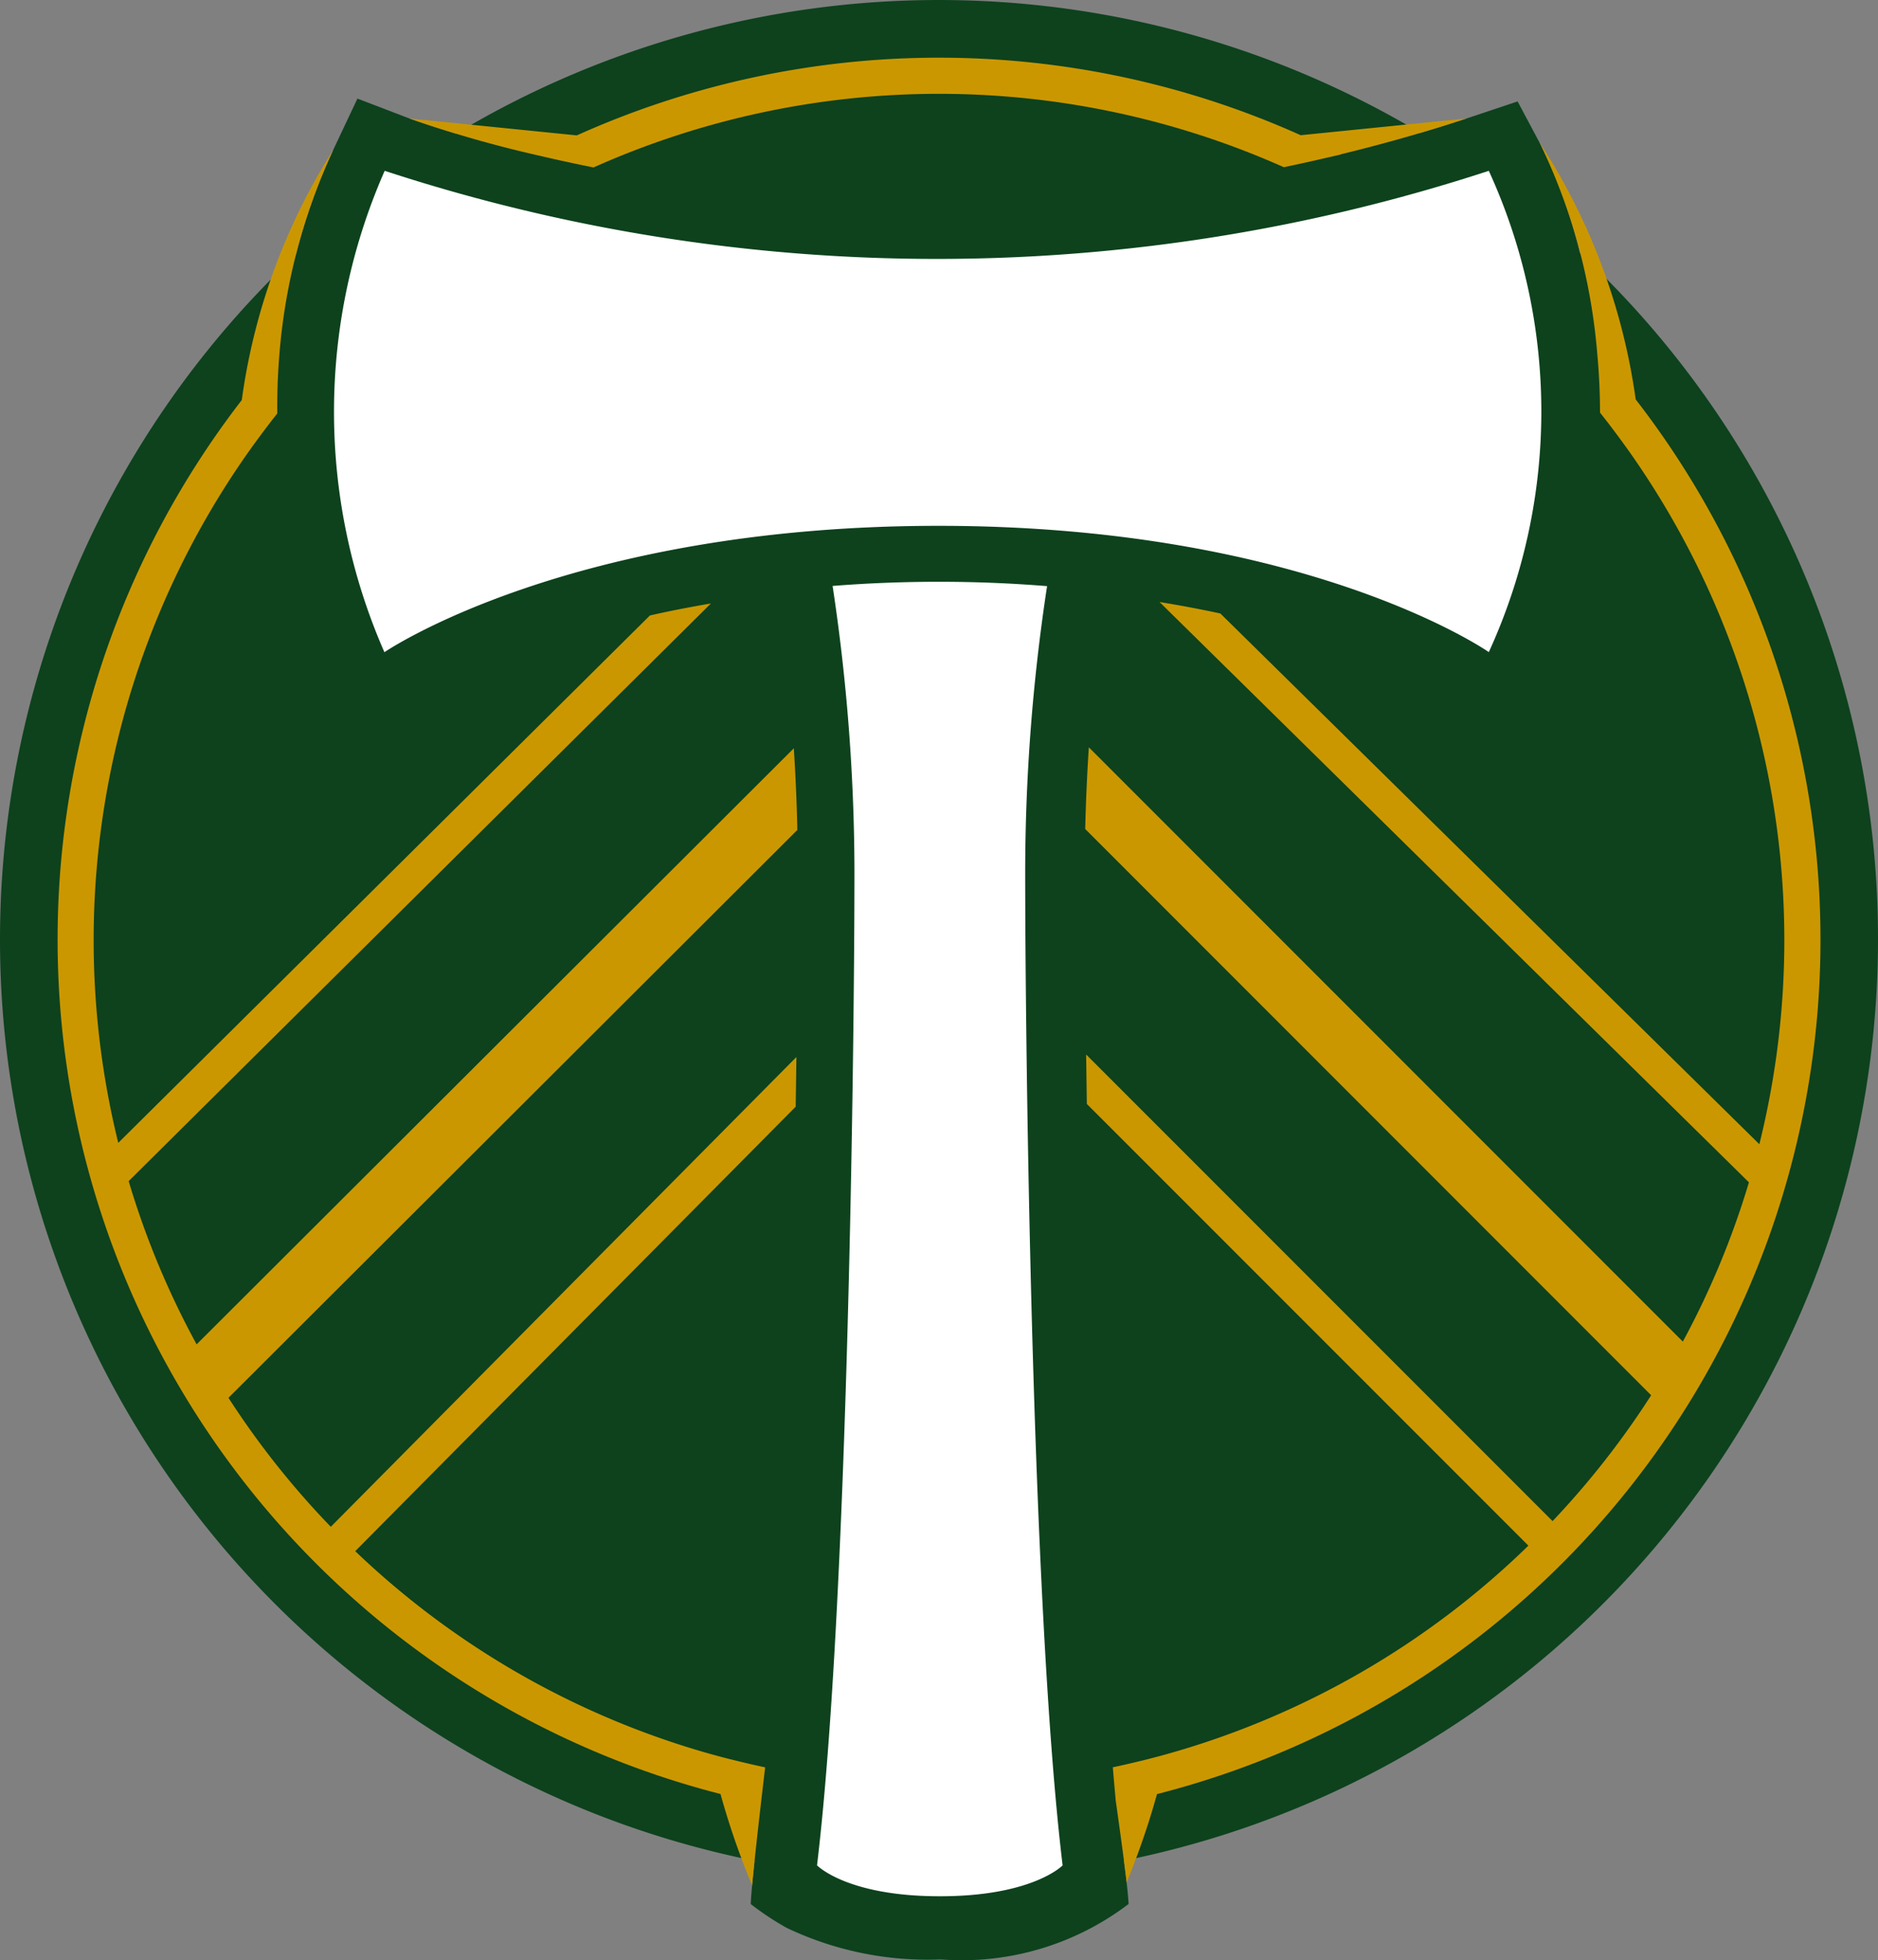 <?xml version="1.0" encoding="UTF-8" standalone="no"?>
<svg
   xmlns:dc="http://purl.org/dc/elements/1.1/"
   xmlns:cc="http://creativecommons.org/ns#"
   xmlns:rdf="http://www.w3.org/1999/02/22-rdf-syntax-ns#"
   xmlns:svg="http://www.w3.org/2000/svg"
   xmlns="http://www.w3.org/2000/svg"
   xmlns:sodipodi="http://sodipodi.sourceforge.net/DTD/sodipodi-0.dtd"
   xmlns:inkscape="http://www.inkscape.org/namespaces/inkscape"
   inkscape:version="0.92.4 (5da689c313, 2019-01-14)"
   sodipodi:docname="Portland_Timbers_(MLS)_(2018).svg"
   id="svg846"
   version="1.1"
   viewBox="0 0 134.343 140.164"
   height="1043.327"
   width="1000">
  <rect x="0" y="0" width="134.343" height="140.164" fill="#808080" stroke="none"/>
  <defs
     id="defs850" />
  <sodipodi:namedview
     inkscape:current-layer="svg846"
     inkscape:window-maximized="1"
     inkscape:window-y="-8"
     inkscape:window-x="1912"
     inkscape:cy="119.66507"
     inkscape:cx="1179.5306"
     inkscape:zoom="0.35"
     showgrid="false"
     id="namedview848"
     inkscape:window-height="1017"
     inkscape:window-width="1920"
     inkscape:pageshadow="2"
     inkscape:pageopacity="0"
     guidetolerance="10"
     gridtolerance="10"
     objecttolerance="10"
     borderopacity="1"
     inkscape:document-rotation="0"
     bordercolor="#666666"
     pagecolor="#ffffff"
     fit-margin-top="0"
     fit-margin-left="0"
     fit-margin-right="0"
     fit-margin-bottom="0" />
  <title
     id="title833">Portland Timbers logo</title>
  <path
     id="path840"
     style="fill:#0d421d;stroke-width:3.236"
     d="m 134.343,67.181 a 66.988,66.988 0 0 0 -21.32,-49.084 37.213,37.213 0 0 0 -2.806,-7.738 l -1.654,-3.107 -3.34,1.117 c -1.194,0.398 -2.401,0.77 -3.612,1.133 a 67.195,67.195 0 0 0 -68.987,0.055 c -2.184,-0.654 -3.401,-1.11 -3.443,-1.126 l -3.612,-1.382 -1.647,3.489 a 42.571,42.571 0 0 0 -2.757,7.696 67.182,67.182 0 0 0 32.812,114.819 c -0.159,1.521 -0.256,2.592 -0.272,3.094 a 20.284,20.284 0 0 0 2.57,1.702 23.414,23.414 0 0 0 10.77,2.265 c 0.029,-0.003 0.32,-0.003 0.35,0 a 19.699,19.699 0 0 0 13.337,-3.971 c -0.016,-0.492 -0.133,-1.557 -0.33,-3.1 A 67.19,67.19 0 0 0 134.343,67.181"
     inkscape:connector-curvature="0" />
  <path
     id="path842"
     style="fill:#cb9700;stroke-width:3.236"
     d="m 91.867,11.949 0.013,-0.003 c 1.036,-0.214 2.065,-0.443 3.094,-0.683 0.11,-0.026 0.217,-0.049 0.327,-0.074 0.204,-0.049 0.408,-0.094 0.615,-0.142 l -0.016,-0.01 c 3.036,-0.738 6.042,-1.586 9,-2.563 -2.741,0.275 -7.388,0.744 -11.854,1.194 a 63.167,63.167 0 0 0 -51.783,0.013 C 36.761,9.228 32.058,8.752 29.291,8.474 a 84.232,84.232 0 0 0 9.061,2.605 l 0.01,0.003 c 0.061,0.016 0.123,0.029 0.184,0.042 q 0.476,0.112 0.971,0.223 c 0.104,0.026 0.21,0.049 0.314,0.071 0.314,0.071 0.634,0.139 0.961,0.21 l 0.269,0.058 q 0.621,0.131 1.272,0.262 h 0.003 l 0.12,0.026 a 60.626,60.626 0 0 1 49.382,-0.019 l 0.029,-0.006 M 56.786,53.506 14.065,96.127 A 60.254,60.254 0 0 1 9.204,84.454 L 50.854,43.15 q -2.311,0.393 -4.362,0.858 L 8.46,81.719 A 60.56,60.56 0 0 1 17.748,32.35 c 0.673,-0.945 1.366,-1.877 2.087,-2.786 v -0.061 c -0.013,-1.337 0.032,-2.722 0.149,-4.139 a 42.629,42.629 0 0 1 3.871,-14.673 44.768,44.768 0 0 0 -6.56,17.916 63.065,63.065 0 0 0 34.246,99.67 54.92,54.92 0 0 0 2.262,6.537 c 0.155,-1.702 0.485,-4.641 0.932,-8.443 -0.589,-0.123 -1.175,-0.259 -1.757,-0.398 -0.142,-0.036 -0.285,-0.068 -0.424,-0.104 -0.57,-0.139 -1.133,-0.288 -1.696,-0.443 A 60.461,60.461 0 0 1 25.411,110.914 L 56.919,79.134 q 0.029,-1.83 0.052,-3.553 L 23.663,109.172 A 60.549,60.549 0 0 1 16.343,99.949 L 57.039,59.344 C 56.993,57.247 56.9,55.286 56.786,53.506 m 60.223,-24.945 a 44.927,44.927 0 0 0 -6.916,-18.434 l 0.123,0.23 a 42.483,42.483 0 0 1 4.045,14.948 c 0.058,0.631 0.107,1.282 0.139,1.945 0,0.036 0.003,0.071 0.006,0.11 0.032,0.689 0.052,1.395 0.052,2.113 v 0.032 c 0.728,0.913 1.427,1.851 2.104,2.803 a 60.534,60.534 0 0 1 9.294,49.508 L 87.301,43.868 q -2.053,-0.447 -4.353,-0.822 l 42.162,41.495 a 60.027,60.027 0 0 1 -4.728,11.388 L 77.89,53.435 c -0.117,1.78 -0.21,3.741 -0.259,5.841 l 40.485,40.489 a 60.645,60.645 0 0 1 -7.052,9 L 77.696,75.399 q 0.024,1.714 0.052,3.537 l 31.586,31.583 a 60.349,60.349 0 0 1 -25.867,14.906 c -0.563,0.159 -1.126,0.304 -1.693,0.447 -0.142,0.032 -0.282,0.068 -0.424,0.1 -0.576,0.139 -1.159,0.275 -1.744,0.395 l 0.01,0.12 c 0.065,0.786 0.133,1.557 0.201,2.295 l 0.026,0.175 c 0.343,2.427 0.602,4.356 0.751,5.644 a 55.797,55.797 0 0 0 2.172,-6.317 63.053,63.053 0 0 0 34.246,-99.722"
     inkscape:connector-curvature="0" />
  <path
     id="path844"
     style="fill:#ffffff;stroke-width:3.236"
     d="M 76.013,133.37 C 73.777,114.806 73.337,73.887 73.337,62.308 a 136.336,136.336 0 0 1 1.566,-20.398 c -2.44,-0.197 -5.013,-0.311 -7.725,-0.311 -2.67,0 -5.207,0.107 -7.618,0.298 a 137.861,137.861 0 0 1 1.563,20.411 c 0,11.579 -0.44,52.498 -2.676,71.061 v 0.01 c 0,0 2.126,2.21 8.764,2.21 h 0.042 c 6.634,0 8.764,-2.21 8.764,-2.21 l -0.003,-0.007 h 0.003 z M 106.502,12.214 a 126.92,126.92 0 0 1 -78.984,0 42.767,42.767 0 0 0 -0.019,34.421 c 0,0 13.178,-9.036 39.631,-9.036 26.456,0 39.372,9.029 39.372,9.029 a 41.283,41.283 0 0 0 0,-34.414"
     inkscape:connector-curvature="0" />
</svg>
